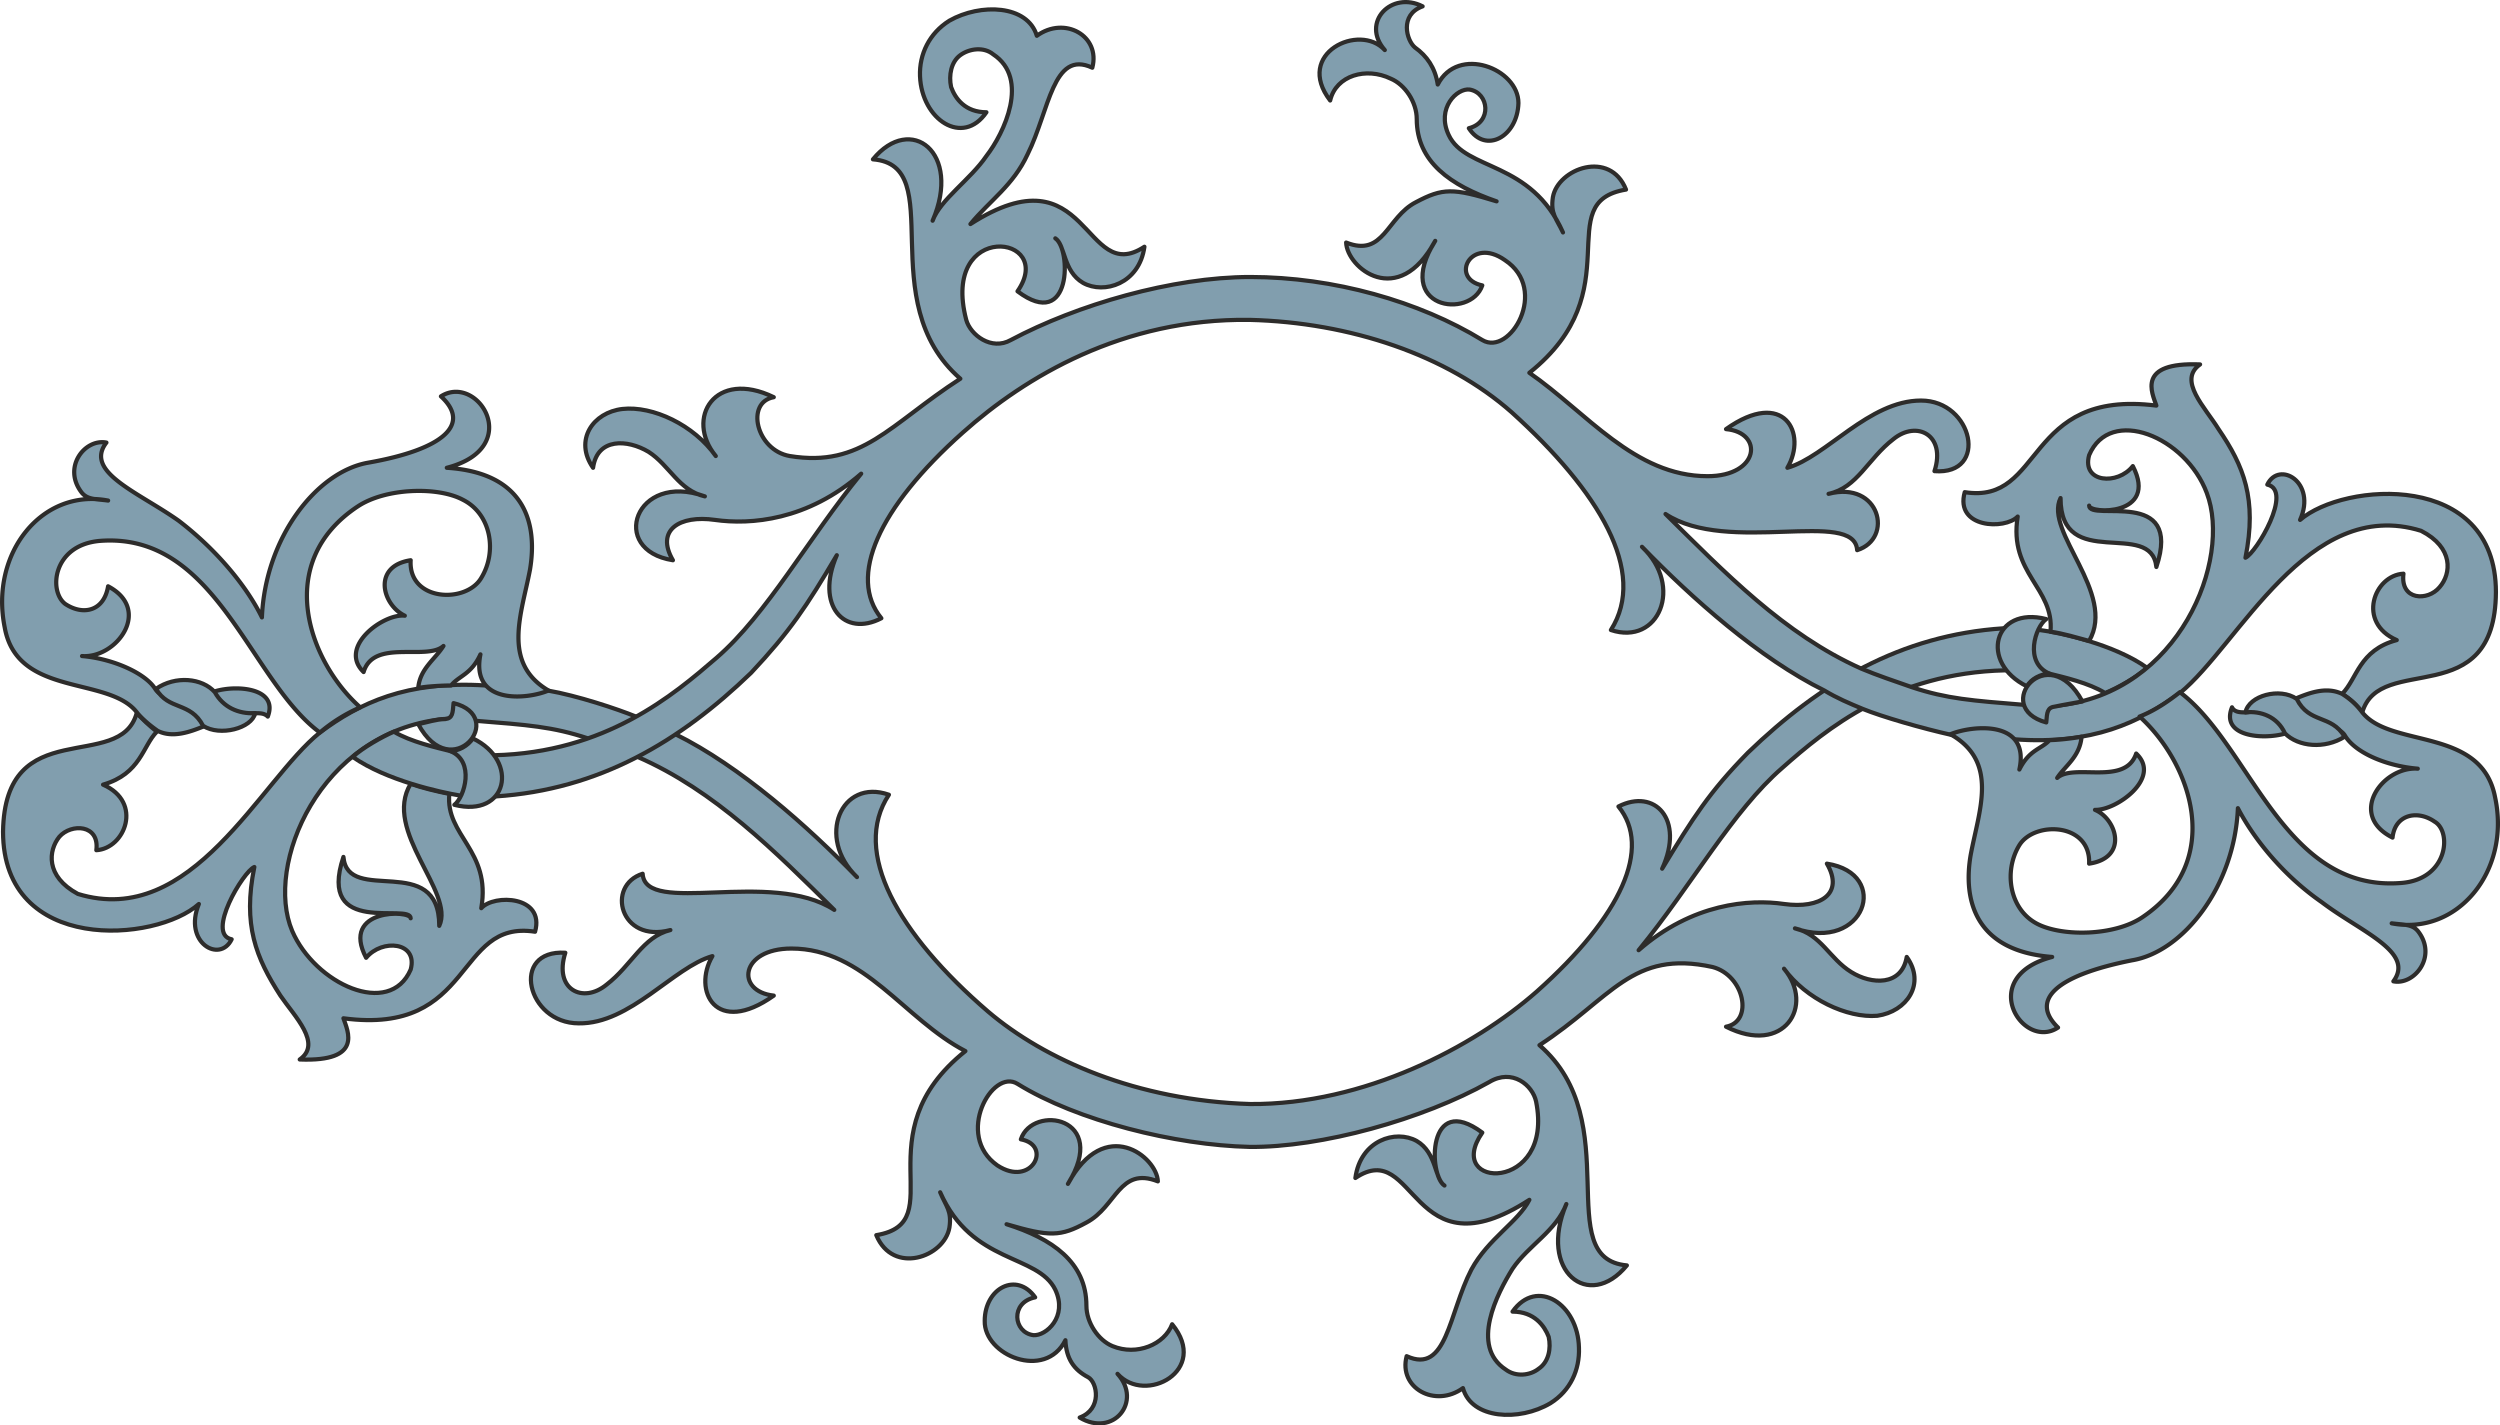 <svg height="162.814" viewBox="0 0 214.162 122.111" width="285.549" xmlns="http://www.w3.org/2000/svg"><path style="fill:#819eae;stroke:#2d2c2b;stroke-width:.36;stroke-linecap:round;stroke-linejoin:round;stroke-miterlimit:10.433" d="M277.694 452.625c5.112 3.168 13.536 5.256 19.872 5.4 6.12.072 14.904-2.376 20.52-5.544 2.016-1.224 3.744.288 4.032 1.656 1.584 7.848-7.992 7.56-4.608 2.664-4.752-3.528-4.608 3.672-3.24 4.536-.864-.576-.648-2.808-2.376-3.816-1.8-1.008-4.824-.072-5.256 3.168 5.256-3.528 4.68 8.496 14.904 1.872-.936 1.872-3.528 3.312-4.968 5.976-1.944 3.744-2.088 9-5.544 7.416-.72 2.736 2.448 4.464 4.824 2.736.72 2.664 4.824 2.88 7.488 1.296 1.728-1.08 2.52-2.88 2.448-4.752-.072-3.744-3.6-6.048-5.688-3.096 1.872 0 2.736 1.224 3.096 2.16.216 1.008 0 2.16-.864 2.736-.72.576-1.944.72-2.808.072-3.096-2.016-.72-6.552.576-8.64 1.368-2.016 3.744-3.24 4.608-5.544-2.448 5.76 1.944 9.216 5.184 5.256-6.552-.576.072-12.312-7.488-18.864 6.192-4.032 7.92-8.208 14.832-6.696 2.736.72 3.528 4.68 1.152 5.112 4.968 2.52 7.632-1.8 4.968-4.968 1.872 2.592 5.4 4.248 7.992 4.032 2.52-.36 4.176-2.736 2.52-5.04-.432 2.52-3.024 2.376-4.752 1.296-1.872-1.152-2.592-3.24-4.824-3.744 5.976 2.088 8.28-4.68 2.736-5.544 1.512 2.592-.576 3.888-3.672 3.456-2.952-.432-7.848-.072-12.456 3.96 4.536-5.544 8.064-11.952 12.312-15.624 3.744-3.312 9.576-8.136 19.08-8.352 1.224 0 2.736.144 3.816.288 1.152.288 3.384.792 4.752 1.656 1.08-.432 2.736-1.368 3.6-2.16-2.808-2.016-7.488-3.024-9.216-3.24-1.008-.144-2.088-.216-3.096-.144-8.784.576-15.696 4.68-21.888 10.656-3.312 3.384-4.68 5.544-7.344 9.936 1.944-4.248-.648-6.912-3.744-5.328 2.88 3.528.288 9.36-6.984 15.84-5.4 4.752-14.832 9.72-24.552 9.648-9.72-.288-17.64-3.816-22.464-7.92-7.704-6.624-11.736-13.68-8.496-18.576-4.104-1.44-6.264 3.672-2.736 7.056-4.176-4.32-10.008-9.504-15.552-12.24-1.152-.576-2.16-1.008-3.384-1.512-1.584-.648-5.04-1.8-7.56-2.232-1.512-.432-3.6-.288-5.328-.432-6.768-.432-10.8 1.512-14.184 4.032-5.112 4.104-10.944 16.848-20.736 13.824-2.808-1.512-2.52-3.744-1.584-4.896 1.008-1.152 3.456-1.08 3.168 1.152 2.448-.144 4.032-4.104.576-5.616 3.24-.936 3.384-3.312 4.608-4.536-.72-.576-1.224-1.08-1.728-1.584-1.44 5.184-11.304-.072-11.448 10.152 0 10.512 13.104 9.504 16.776 6.192-1.368 3.312 1.8 5.112 2.808 3.024-2.232-.432 1.008-5.832 1.944-6.192-1.008 4.968.144 7.776 2.232 11.016 1.224 1.8 3.6 4.104 1.656 5.472 5.472.216 4.104-2.448 3.744-3.528 11.304 1.512 9.504-8.496 16.416-7.416.864-3.096-3.528-3.24-4.608-2.016.864-4.968-3.096-6.192-2.736-9.792-1.08-.216-2.304-.504-3.312-.864-2.448 4.032 3.816 9.288 2.448 12.168 0-6.408-7.848-1.728-8.208-5.904-2.304 6.912 5.76 3.888 5.76 5.256 0-.72-6.048-.864-3.816 3.384 1.368-1.656 4.464-1.368 3.816 1.008-1.8 4.176-8.208 1.224-10.152-3.312-2.376-5.616 2.304-16.992 12.888-18.144.864-.072 1.8.072 2.808.144 4.464.36 6.624.504 9.648 1.512 1.44.36 2.88.936 4.248 1.584 6.624 2.88 11.808 8.136 16.848 13.104-5.4-3.528-16.2.576-16.416-3.096-3.168 1.008-1.944 5.976 2.376 4.824-2.376.576-3.312 3.024-5.472 4.68-2.016 1.656-4.536.432-3.528-2.736-4.752-.288-3.312 6.048 1.152 6.048 4.392.072 8.136-4.824 11.448-5.76-1.728 2.952.288 6.912 5.256 3.384-3.312-.36-2.88-4.032 1.512-4.032 6.264 0 9.648 6.048 14.904 8.784-8.928 7.128-1.08 14.688-7.632 15.768 1.44 3.456 5.832 1.872 6.264-.648.216-1.44-.288-1.8-.792-3.024 2.736 6.192 8.352 5.256 9.864 8.352 1.08 2.304-.792 3.96-1.872 3.888-1.728-.216-2.016-2.808.144-3.24-1.584-2.232-4.32-.792-4.32 2.016-.072 2.952 5.184 5.112 6.912 1.656.072 1.584.72 2.52 1.944 3.168.792.432 1.224 2.736-.72 3.456 2.88 1.728 5.4-1.368 3.24-3.744 2.376 2.664 7.92-.288 4.68-4.248-.648 1.728-3.024 2.736-5.112 1.872-1.224-.504-2.232-2.016-2.232-3.456 0-3.744-2.952-5.76-6.84-6.984 3.672 1.08 4.608 1.08 6.84-.144 2.592-1.368 2.808-4.824 6.12-3.528-.072-2.088-4.536-5.688-7.704.216 3.6-5.76-3.024-6.84-4.032-3.816 2.736.504.936 4.176-2.016 2.232-3.672-2.592-.432-8.352 1.728-6.984z" transform="translate(-190.53 -359.776)"/><path style="fill:#819eae;stroke:#2d2c2b;stroke-width:.36;stroke-linecap:round;stroke-linejoin:round;stroke-miterlimit:10.433" d="M317.51 388.905c2.376 1.44 5.76-4.32 1.944-6.84-2.952-2.088-4.752 1.584-1.944 2.16-1.008 2.952-7.704 2.016-4.032-3.816-3.168 5.904-7.56 2.304-7.632.144 3.24 1.296 3.456-2.16 5.976-3.456 2.304-1.224 3.168-1.224 6.912-.072-3.96-1.368-6.84-3.384-6.84-7.056 0-1.44-1.008-2.952-2.232-3.456-2.088-1.008-4.68-.288-5.184 1.872-3.096-4.032 2.52-6.696 4.68-4.32-2.088-2.376.576-5.112 3.24-3.744-2.016.72-1.368 2.952-.648 3.528 1.008.72 1.728 1.728 1.944 3.168 1.728-3.384 6.912-1.368 6.912 1.584-.072 2.88-2.808 4.392-4.248 2.16 2.016-.504 1.728-3.024.072-3.312-1.08-.144-2.88 1.584-1.8 3.888 1.44 3.096 7.056 2.16 9.792 8.352-.576-1.224-1.08-1.584-.864-3.024.432-2.448 4.896-4.104 6.264-.648-6.552 1.08.576 8.64-8.28 15.696 4.896 3.384 9 8.856 15.264 8.856 4.464 0 4.824-3.744 1.584-4.032 4.968-3.528 6.984.36 5.256 3.312 3.312-.936 6.984-5.76 11.448-5.76s5.832 6.408 1.152 6.048c1.008-3.096-1.512-4.392-3.528-2.736-2.16 1.656-3.096 4.176-5.544 4.68 4.392-1.152 5.616 3.816 2.448 4.824-.216-3.6-11.088.432-16.416-3.096 5.04 4.968 10.152 10.296 16.776 13.248 1.368.576 2.88 1.08 4.32 1.584 3.024 1.008 5.184 1.152 9.576 1.512 1.08.072 2.016.144 2.88.072 10.512-1.08 14.976-12.528 12.816-18.216-1.8-4.824-8.28-7.488-10.08-3.24-.648 2.376 2.448 2.592 3.744.936 2.232 4.32-3.744 4.104-3.744 3.384 0 1.44 8.064-1.656 5.76 5.256-.432-4.176-8.208.504-8.208-5.904-1.44 2.88 4.824 8.136 2.448 12.24-1.08-.288-2.232-.648-3.312-.792.36-3.744-3.6-4.968-2.808-9.864-1.08 1.152-5.4 1.008-4.536-2.088 6.84 1.08 5.04-8.856 16.416-7.416-.36-1.08-1.728-3.744 3.744-3.528-1.944 1.368.432 3.672 1.584 5.544 2.16 3.168 3.312 5.976 2.304 11.016.936-.432 4.104-5.76 1.872-6.264 1.008-2.088 4.248-.216 2.808 3.024 3.744-3.24 16.776-4.248 16.776 6.192-.072 10.368-9.936 5.112-11.448 10.296-.432-.576-.936-1.08-1.728-1.584 1.296-1.296 1.44-3.744 4.68-4.608-3.456-1.512-1.944-5.544.576-5.688-.288 2.304 2.088 2.376 3.096 1.152 1.008-1.152 1.224-3.384-1.584-4.824-9.72-3.024-15.624 9.792-20.664 13.896-3.456 2.52-7.488 4.464-14.184 3.96-1.728-.072-3.816 0-5.328-.36-2.592-.576-6.048-1.584-7.632-2.232-1.224-.504-2.232-.936-3.312-1.584-5.544-2.736-11.376-7.92-15.624-12.312 3.6 3.384 1.44 8.496-2.664 7.128 3.168-4.968-1.008-11.88-8.496-18.648-5.544-4.896-13.824-7.704-22.464-7.92-10.872-.144-19.224 4.896-24.552 9.648-7.272 6.48-9.864 12.384-6.984 15.912-3.168 1.656-5.688-1.08-3.816-5.4-2.592 4.392-4.032 6.552-7.344 10.08-6.12 5.904-13.032 10.008-21.888 10.584-.936 0-2.016 0-3.024-.072-1.728-.288-6.336-1.296-9.216-3.312.864-.792 2.52-1.728 3.528-2.16 1.44.864 3.672 1.368 4.824 1.656 1.08.216 2.592.36 3.744.36 9.576-.216 15.408-5.184 19.08-8.352 4.32-3.744 7.848-10.224 12.384-15.768-4.608 4.032-9.504 4.392-12.528 3.96-3.024-.432-5.112.864-3.6 3.456-5.544-.864-3.24-7.632 2.736-5.472-2.232-.504-3.024-2.664-4.824-3.816-1.8-1.08-4.392-1.224-4.752 1.368-1.656-2.376 0-4.752 2.52-5.04 2.592-.288 6.12 1.368 7.992 4.032-2.664-3.24-.072-7.488 4.968-5.04-2.448.432-1.512 4.536 1.368 5.04 6.192 1.008 8.496-2.664 14.616-6.624-7.632-6.624-.936-18.288-7.488-18.792 3.24-3.96 7.632-.576 5.112 5.256.648-1.8 3.24-3.528 4.608-5.544 1.512-1.944 3.744-6.624.576-8.712-.792-.648-2.016-.504-2.808.072-.792.576-1.008 1.728-.792 2.736.36 1.008 1.224 2.16 3.024 2.16-2.016 2.952-5.544.648-5.688-3.096-.072-1.872.792-3.672 2.52-4.752 2.664-1.512 6.696-1.368 7.488 1.296 2.376-1.728 5.472 0 4.752 2.736-3.384-1.584-3.672 3.672-5.544 7.416-1.224 2.664-3.24 3.96-4.896 5.976 10.224-6.552 9.648 5.4 14.904 1.944-.432 3.168-3.456 4.104-5.256 3.096-1.728-1.008-1.512-3.24-2.376-3.816 1.368.864 1.44 8.064-3.24 4.536 3.384-4.896-6.624-6.12-4.392 2.448.36 1.296 2.16 2.664 3.816 1.728 5.688-3.024 13.824-5.4 20.52-5.4 7.128 0 14.472 2.088 19.872 5.4z" transform="translate(-190.53 -359.776)"/><path style="fill:#819eae;stroke:#2d2c2b;stroke-width:.36;stroke-linecap:round;stroke-linejoin:round;stroke-miterlimit:10.433" d="M221.174 403.16c-7.272 4.825-4.176 13.32.216 17.209a14.021 14.021 0 0 0-3.456 2.16c-6.048-4.464-8.856-17.208-18.864-16.416-4.032.36-4.392 4.32-2.952 5.4 1.512 1.008 3.312.648 3.672-1.512 3.816 2.016.72 6.192-2.232 5.976 2.592.216 5.4 1.44 6.264 2.808.864 1.44 4.536.432 5.112.216 1.872-.576 5.472-.288 4.536 2.16-.288-.288-.648-.288-1.08-.288-1.44.072-3.96.936-4.464 1.152-1.08.432-2.592 1.008-3.888.36-.72-.504-1.296-1.008-1.728-1.512-2.376-3.24-10.296-1.296-11.376-7.344-1.296-6.408 3.24-11.952 8.856-10.872-1.08-.144-1.728-.072-2.232-.648-1.728-2.16.216-4.68 2.088-4.32-1.944 2.52 2.736 4.248 6.192 6.696 3.384 2.592 5.904 5.76 7.128 8.28.288-6.84 4.68-12.456 9.072-13.248 6.552-1.152 8.856-3.312 6.264-5.688 3.168-2.016 7.2 4.392.504 6.12 6.768.432 7.776 4.824 7.128 8.712-.72 3.816-2.448 7.992 1.584 10.368-1.872.792-6.696 1.224-5.832-3.096-.792 1.728-1.8 1.8-2.52 2.664-.72 0-2.088.072-2.808.216.144-1.656 1.44-2.448 2.16-3.6-1.44 1.296-5.976-.648-6.84 2.232-2.232-2.16 1.728-5.04 3.528-4.824-1.944-.936-2.808-4.248.504-4.752-.216 3.528 4.752 3.744 6.048 1.512 1.368-2.232.864-5.472-1.584-6.696-2.16-1.152-6.624-1.008-9 .576zm152.856 35.209c7.2-4.824 4.176-13.248-.216-17.208 1.296-.504 2.448-1.296 3.456-2.088 6.048 4.536 8.856 17.136 18.936 16.344 4.032-.288 4.392-4.392 2.88-5.256-1.44-1.008-3.384-.648-3.6 1.368-3.888-1.944-.864-6.12 2.16-5.904-2.664-.216-5.4-1.368-6.264-2.88-.936-1.368-4.536-.36-5.04-.144-1.944.576-5.616.288-4.608-2.232.216.432.72.432 1.152.432 1.296-.072 3.96-1.008 4.392-1.224 1.08-.432 2.52-1.008 3.888-.36.792.504 1.296 1.008 1.728 1.584 2.448 3.096 10.224 1.224 11.376 7.272 1.368 6.336-3.24 11.88-8.856 10.8 1.152.144 1.728.072 2.232.648 1.728 2.16-.288 4.68-2.088 4.32 1.872-2.52-2.808-4.248-6.12-6.768-3.528-2.448-5.976-5.688-7.2-8.064-.288 6.696-4.68 12.312-9.072 13.032-6.48 1.296-8.784 3.384-6.336 5.76-3.024 2.016-7.056-4.32-.504-6.048-6.624-.504-7.632-4.896-6.984-8.712.72-3.888 2.448-7.992-1.728-10.368 1.944-.792 6.84-1.224 5.904 3.024.864-1.728 1.872-1.728 2.592-2.52.648 0 1.944-.144 2.736-.288-.144 1.728-1.44 2.52-2.088 3.528 1.44-1.296 5.832.72 6.768-2.088 2.232 2.088-1.728 4.896-3.528 4.824 1.872.792 2.88 4.104-.504 4.608.144-3.528-4.68-3.672-5.976-1.584-1.368 2.232-.864 5.544 1.584 6.768 2.16 1.08 6.552 1.008 8.928-.576z" transform="translate(-190.53 -359.776)"/><path style="fill:#819eae;stroke:#2d2c2b;stroke-width:.36;stroke-linecap:round;stroke-linejoin:round;stroke-miterlimit:10.433" d="M203.894 418.785c1.08 1.872 2.952 1.08 4.032 3.168 1.44.936 4.176.216 4.464-1.08-1.44.072-2.736-.504-3.456-1.8-1.08-1.224-3.384-1.44-5.04-.288zm187.488 4.104c-1.152-1.944-3.024-1.08-4.104-3.24-1.44-1.008-4.104-.288-4.392 1.152 1.296-.144 2.736.36 3.384 1.8 1.152 1.152 3.384 1.368 5.112.288zm-160.344.144c4.032 1.944 2.952 6.84-1.584 5.688.864-.648 1.8-3.744-.36-4.608.72 0 1.512-.432 1.944-1.08zm133.128-4.464c-4.104-2.016-2.88-6.912 1.656-5.76-.936.648-1.944 3.744.288 4.68-.72 0-1.584.432-1.944 1.08z" transform="translate(-190.53 -359.776)"/><path style="fill:#819eae;stroke:#2d2c2b;stroke-width:.36;stroke-linecap:round;stroke-linejoin:round;stroke-miterlimit:10.433" d="M228.662 421.377c.648-.072.648-.504.72-1.368 4.68 1.152-.144 7.128-3.024 1.8.72-.144 1.584-.432 2.304-.432zm137.952-1.08c-.72.072-.72.504-.792 1.368-4.752-1.296.144-7.272 3.096-1.8-.72.144-1.656.288-2.304.432z" transform="translate(-190.53 -359.776)"/></svg>
